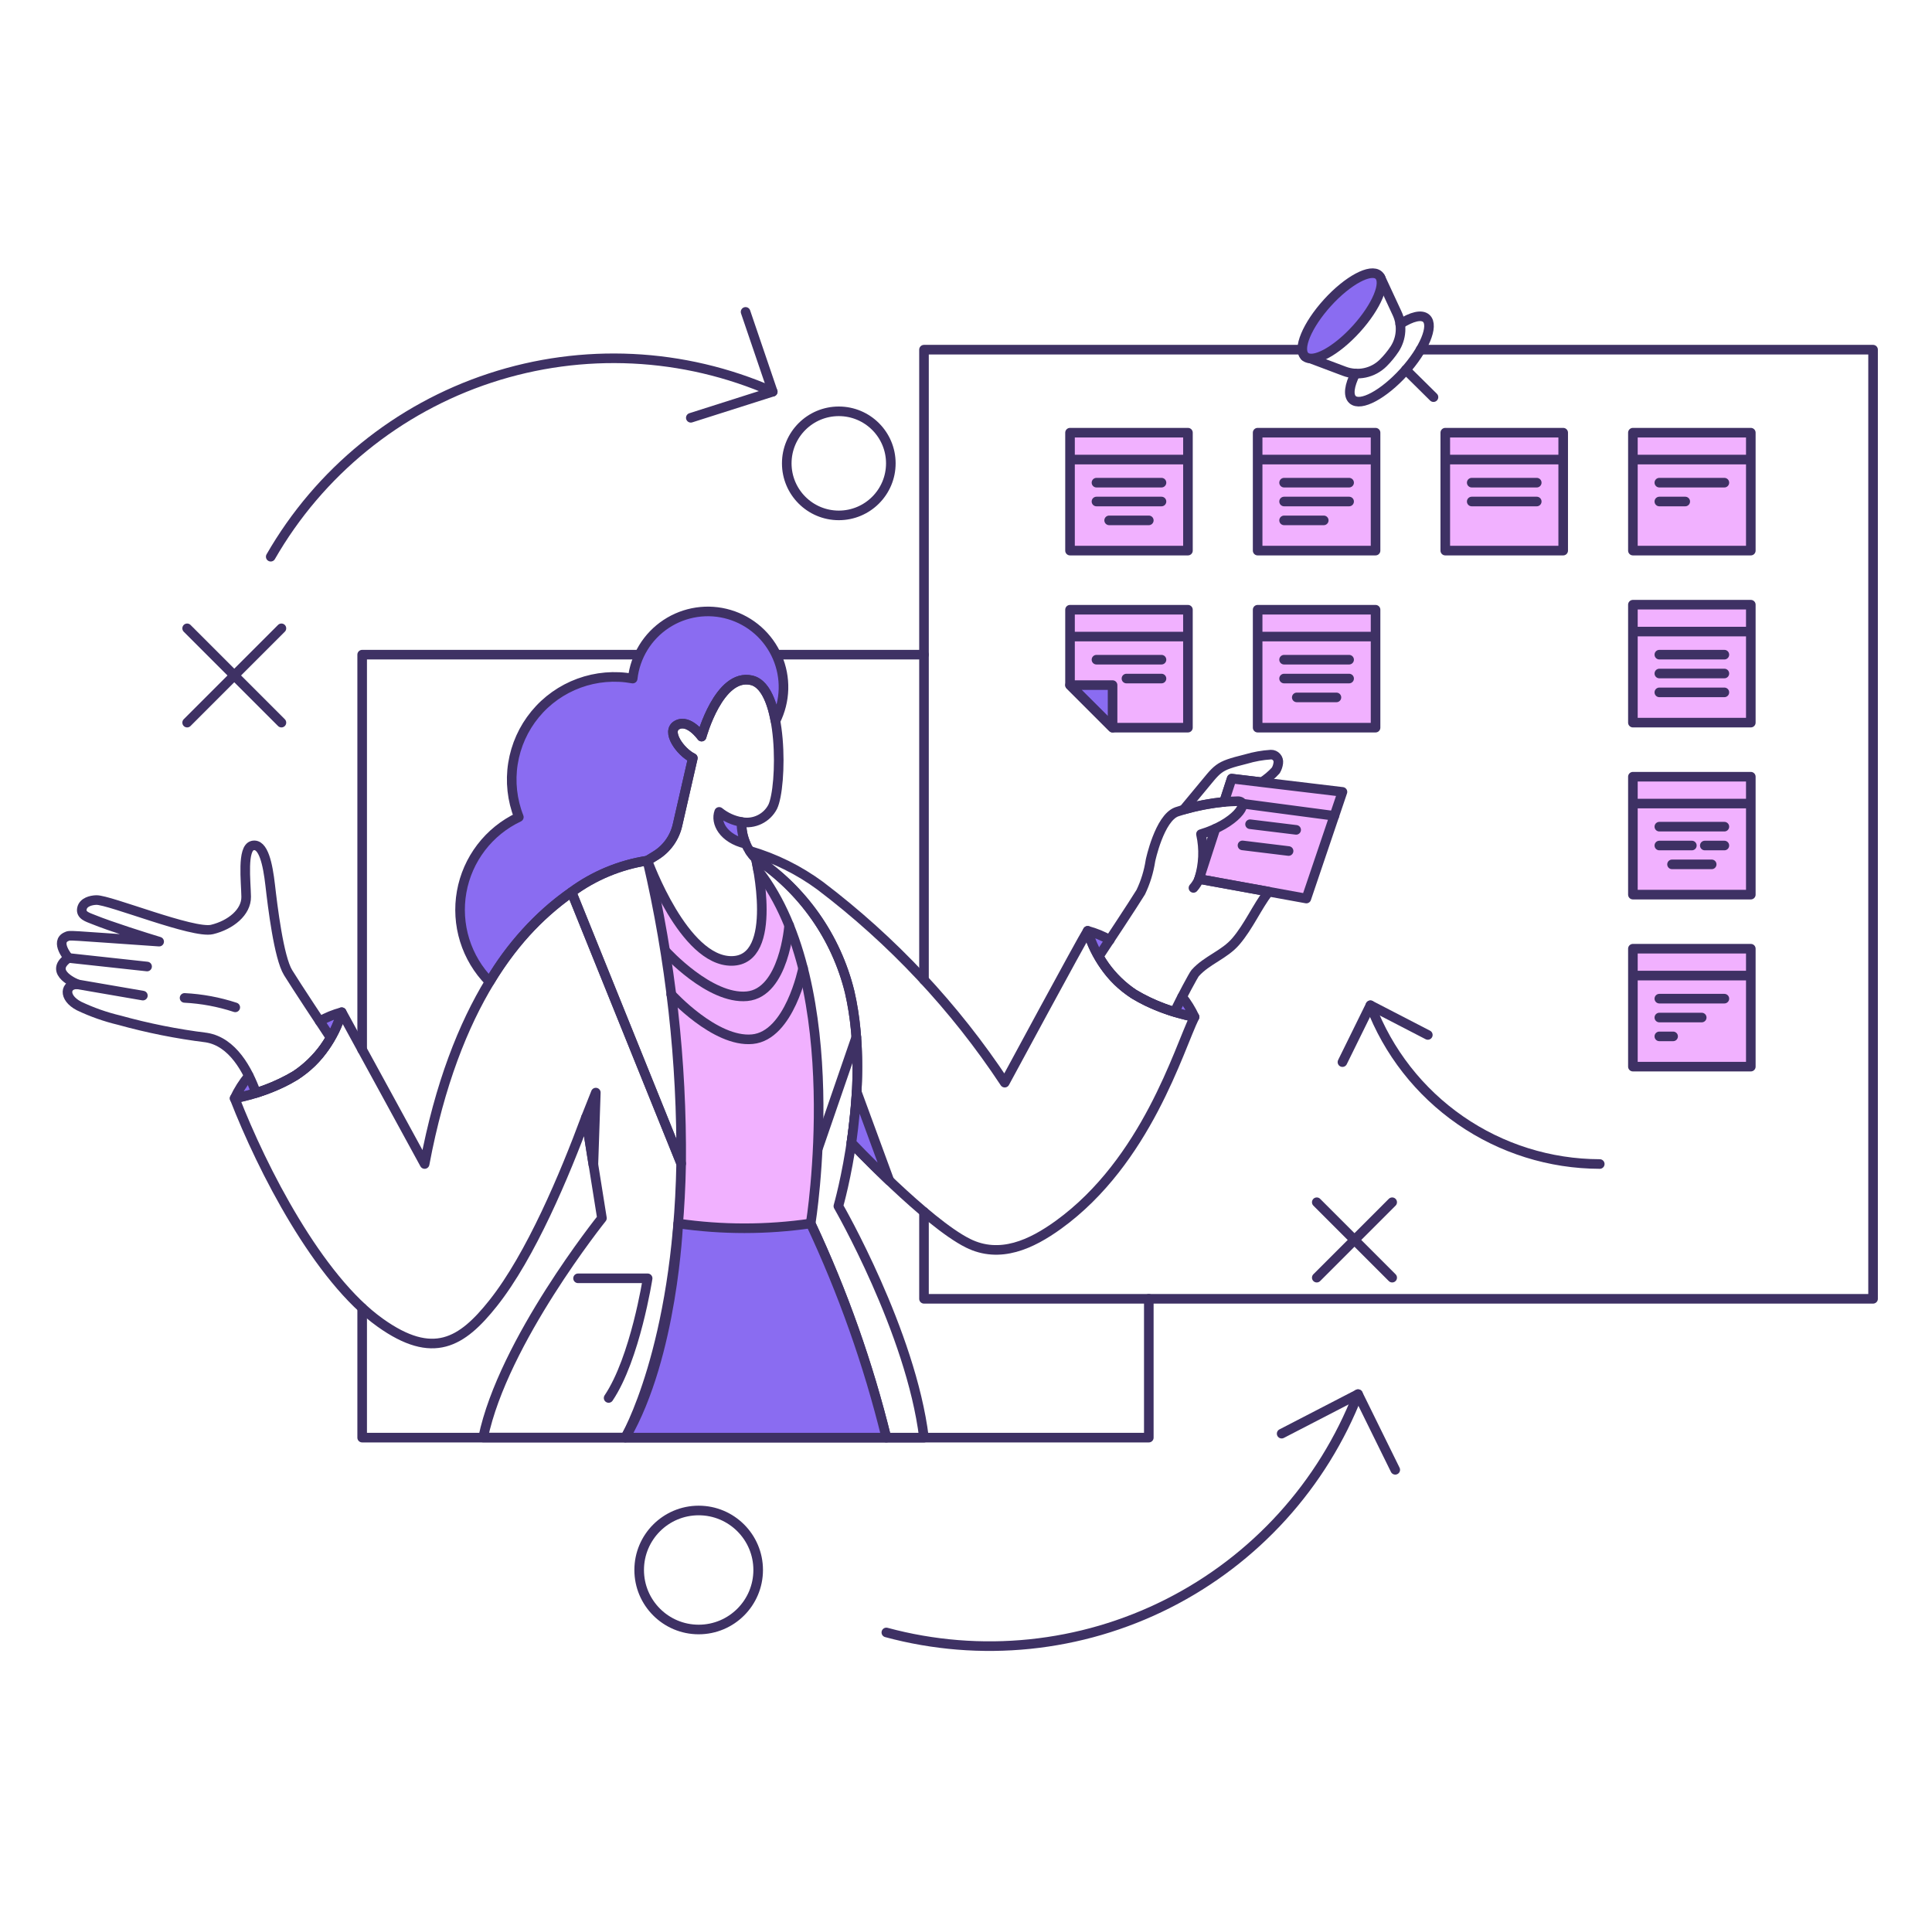 <svg xmlns="http://www.w3.org/2000/svg" width="151" height="150" viewBox="0 0 151 150" fill="none"><path d="M28.306 82.034V51.163H72.217" stroke="#3E3164" stroke-width="0.75" stroke-linecap="round" stroke-linejoin="round"></path><path d="M89.788 101.504V112.354H28.306V102.225" stroke="#3E3164" stroke-width="0.75" stroke-linecap="round" stroke-linejoin="round"></path><path d="M72.217 76.576V27.327H101.785" stroke="#3E3164" stroke-width="0.75" stroke-linecap="round" stroke-linejoin="round"></path><path d="M111.03 27.327H146.394V101.504H72.217V94.712" stroke="#3E3164" stroke-width="0.75" stroke-linecap="round" stroke-linejoin="round"></path><path d="M92.846 47.651H83.63V53.542L86.956 56.867H92.846V47.651Z" fill="#F1B1FF"></path><path d="M86.956 53.542V56.867L83.63 53.542H86.956Z" fill="#8A6CF1"></path><path d="M86.956 53.542V56.867L83.63 53.542H86.956Z" stroke="#3E3164" stroke-width="0.75" stroke-linecap="round" stroke-linejoin="round"></path><path d="M92.847 33.815H83.63V43.031H92.847V33.815Z" fill="#F1B1FF"></path><path d="M83.74 35.916H92.736" stroke="#3E3164" stroke-width="0.75" stroke-linecap="round" stroke-linejoin="round"></path><path d="M85.697 37.721H90.779" stroke="#3E3164" stroke-width="0.75" stroke-linecap="round" stroke-linejoin="round"></path><path d="M85.697 39.194H90.779" stroke="#3E3164" stroke-width="0.75" stroke-linecap="round" stroke-linejoin="round"></path><path d="M86.688 40.668H89.788" stroke="#3E3164" stroke-width="0.75" stroke-linecap="round" stroke-linejoin="round"></path><path d="M107.51 33.815H98.294V43.031H107.51V33.815Z" fill="#F1B1FF"></path><path d="M98.405 35.916H107.4" stroke="#3E3164" stroke-width="0.75" stroke-linecap="round" stroke-linejoin="round"></path><path d="M100.361 37.721H105.443" stroke="#3E3164" stroke-width="0.75" stroke-linecap="round" stroke-linejoin="round"></path><path d="M100.361 39.194H105.443" stroke="#3E3164" stroke-width="0.75" stroke-linecap="round" stroke-linejoin="round"></path><path d="M100.361 40.668H103.461" stroke="#3E3164" stroke-width="0.75" stroke-linecap="round" stroke-linejoin="round"></path><path d="M83.74 49.751H92.736" stroke="#3E3164" stroke-width="0.75" stroke-linecap="round" stroke-linejoin="round"></path><path d="M85.697 51.556H90.779" stroke="#3E3164" stroke-width="0.75" stroke-linecap="round" stroke-linejoin="round"></path><path d="M88.04 53.03H90.779" stroke="#3E3164" stroke-width="0.75" stroke-linecap="round" stroke-linejoin="round"></path><path d="M107.51 47.651H98.294V56.867H107.51V47.651Z" fill="#F1B1FF"></path><path d="M98.405 49.751H107.4" stroke="#3E3164" stroke-width="0.75" stroke-linecap="round" stroke-linejoin="round"></path><path d="M100.361 51.556H105.443" stroke="#3E3164" stroke-width="0.75" stroke-linecap="round" stroke-linejoin="round"></path><path d="M100.361 53.03H105.443" stroke="#3E3164" stroke-width="0.75" stroke-linecap="round" stroke-linejoin="round"></path><path d="M101.352 54.504H104.452" stroke="#3E3164" stroke-width="0.75" stroke-linecap="round" stroke-linejoin="round"></path><path d="M122.175 33.815H112.959V43.031H122.175V33.815Z" fill="#F1B1FF"></path><path d="M113.069 35.916H122.065" stroke="#3E3164" stroke-width="0.75" stroke-linecap="round" stroke-linejoin="round"></path><path d="M115.026 37.721H120.108" stroke="#3E3164" stroke-width="0.75" stroke-linecap="round" stroke-linejoin="round"></path><path d="M115.026 39.194H120.108" stroke="#3E3164" stroke-width="0.75" stroke-linecap="round" stroke-linejoin="round"></path><path d="M136.839 33.815H127.623V43.031H136.839V33.815Z" fill="#F1B1FF"></path><path d="M127.733 35.916H136.729" stroke="#3E3164" stroke-width="0.75" stroke-linecap="round" stroke-linejoin="round"></path><path d="M129.69 37.721H134.772" stroke="#3E3164" stroke-width="0.75" stroke-linecap="round" stroke-linejoin="round"></path><path d="M129.69 39.194H131.714" stroke="#3E3164" stroke-width="0.75" stroke-linecap="round" stroke-linejoin="round"></path><path d="M136.839 47.258H127.623V56.474H136.839V47.258Z" fill="#F1B1FF"></path><path d="M127.733 49.358H136.729" stroke="#3E3164" stroke-width="0.75" stroke-linecap="round" stroke-linejoin="round"></path><path d="M129.69 51.163H134.772" stroke="#3E3164" stroke-width="0.75" stroke-linecap="round" stroke-linejoin="round"></path><path d="M129.69 52.636H134.772" stroke="#3E3164" stroke-width="0.75" stroke-linecap="round" stroke-linejoin="round"></path><path d="M129.69 54.11H134.772" stroke="#3E3164" stroke-width="0.75" stroke-linecap="round" stroke-linejoin="round"></path><path d="M136.839 60.701H127.623V69.917H136.839V60.701Z" fill="#F1B1FF"></path><path d="M127.733 62.801H136.729" stroke="#3E3164" stroke-width="0.75" stroke-linecap="round" stroke-linejoin="round"></path><path d="M129.69 64.605H134.772" stroke="#3E3164" stroke-width="0.75" stroke-linecap="round" stroke-linejoin="round"></path><path d="M133.243 66.079H134.772" stroke="#3E3164" stroke-width="0.75" stroke-linecap="round" stroke-linejoin="round"></path><path d="M129.69 66.079H132.231" stroke="#3E3164" stroke-width="0.75" stroke-linecap="round" stroke-linejoin="round"></path><path d="M130.681 67.552H133.781" stroke="#3E3164" stroke-width="0.75" stroke-linecap="round" stroke-linejoin="round"></path><path d="M136.839 74.143H127.623V83.359H136.839V74.143Z" fill="#F1B1FF"></path><path d="M92.846 47.651H83.63V53.542L86.956 56.867H92.846V47.651Z" stroke="#3E3164" stroke-width="0.75" stroke-linecap="round" stroke-linejoin="round"></path><path d="M92.847 33.815H83.63V43.031H92.847V33.815Z" stroke="#3E3164" stroke-width="0.75" stroke-linecap="round" stroke-linejoin="round"></path><path d="M107.51 33.815H98.294V43.031H107.51V33.815Z" stroke="#3E3164" stroke-width="0.75" stroke-linecap="round" stroke-linejoin="round"></path><path d="M107.51 47.651H98.294V56.867H107.51V47.651Z" stroke="#3E3164" stroke-width="0.75" stroke-linecap="round" stroke-linejoin="round"></path><path d="M122.175 33.815H112.959V43.031H122.175V33.815Z" stroke="#3E3164" stroke-width="0.75" stroke-linecap="round" stroke-linejoin="round"></path><path d="M136.839 33.815H127.623V43.031H136.839V33.815Z" stroke="#3E3164" stroke-width="0.75" stroke-linecap="round" stroke-linejoin="round"></path><path d="M136.839 47.258H127.623V56.474H136.839V47.258Z" stroke="#3E3164" stroke-width="0.75" stroke-linecap="round" stroke-linejoin="round"></path><path d="M136.839 60.701H127.623V69.917H136.839V60.701Z" stroke="#3E3164" stroke-width="0.75" stroke-linecap="round" stroke-linejoin="round"></path><path d="M136.839 74.143H127.623V83.359H136.839V74.143Z" stroke="#3E3164" stroke-width="0.75" stroke-linecap="round" stroke-linejoin="round"></path><path d="M127.733 76.243H136.729" stroke="#3E3164" stroke-width="0.75" stroke-linecap="round" stroke-linejoin="round"></path><path d="M129.69 78.047H134.772" stroke="#3E3164" stroke-width="0.75" stroke-linecap="round" stroke-linejoin="round"></path><path d="M129.69 79.522H133.002" stroke="#3E3164" stroke-width="0.75" stroke-linecap="round" stroke-linejoin="round"></path><path d="M129.69 80.995H130.766" stroke="#3E3164" stroke-width="0.75" stroke-linecap="round" stroke-linejoin="round"></path><path d="M54.607 127.348C57.175 127.348 59.257 125.266 59.257 122.697C59.257 120.129 57.175 118.047 54.607 118.047C52.038 118.047 49.956 120.129 49.956 122.697C49.956 125.266 52.038 127.348 54.607 127.348Z" stroke="#3E3164" stroke-width="0.75" stroke-linecap="round" stroke-linejoin="round"></path><path d="M65.558 40.279C67.804 40.279 69.625 38.458 69.625 36.212C69.625 33.965 67.804 32.145 65.558 32.145C63.312 32.145 61.491 33.965 61.491 36.212C61.491 38.458 63.312 40.279 65.558 40.279Z" stroke="#3E3164" stroke-width="0.75" stroke-linecap="round" stroke-linejoin="round"></path><path d="M102.915 93.957L108.809 99.851" stroke="#3E3164" stroke-width="0.75" stroke-linecap="round" stroke-linejoin="round"></path><path d="M108.809 93.957L102.915 99.851" stroke="#3E3164" stroke-width="0.75" stroke-linecap="round" stroke-linejoin="round"></path><path d="M14.626 49.105L21.995 56.474" stroke="#3E3164" stroke-width="0.75" stroke-linecap="round" stroke-linejoin="round"></path><path d="M21.995 49.105L14.626 56.474" stroke="#3E3164" stroke-width="0.75" stroke-linecap="round" stroke-linejoin="round"></path><path d="M100.17 112.043L106.139 108.956L109.049 114.868" stroke="#3E3164" stroke-width="0.75" stroke-linecap="round" stroke-linejoin="round"></path><path d="M106.139 108.954C103.373 116.059 98.079 121.89 91.274 125.328C84.469 128.766 76.634 129.567 69.274 127.579" stroke="#3E3164" stroke-width="0.75" stroke-linecap="round" stroke-linejoin="round"></path><path d="M53.992 32.651L60.396 30.613L58.272 24.375" stroke="#3E3164" stroke-width="0.75" stroke-linecap="round" stroke-linejoin="round"></path><path d="M60.396 30.613C53.417 27.546 45.55 27.166 38.308 29.546C31.065 31.926 24.958 36.899 21.159 43.508" stroke="#3E3164" stroke-width="0.75" stroke-linecap="round" stroke-linejoin="round"></path><path d="M111.595 80.883L107.109 78.563L104.922 83.006" stroke="#3E3164" stroke-width="0.75" stroke-linecap="round" stroke-linejoin="round"></path><path d="M107.109 78.563C108.487 82.204 110.939 85.339 114.14 87.555C117.341 89.771 121.14 90.962 125.033 90.97" stroke="#3E3164" stroke-width="0.75" stroke-linecap="round" stroke-linejoin="round"></path><path d="M105.935 29.191C105.463 30.126 105.349 30.9 105.711 31.229C106.335 31.796 108.131 30.834 109.722 29.081C111.313 27.328 112.098 25.449 111.474 24.882C111.107 24.549 110.334 24.746 109.436 25.321" stroke="#3E3164" stroke-width="0.75" stroke-linecap="round" stroke-linejoin="round"></path><path d="M101.998 27.857L105.052 29.007C105.568 29.205 106.131 29.25 106.673 29.137C107.214 29.023 107.711 28.756 108.105 28.367C108.441 28.033 108.743 27.666 109.005 27.27C109.27 26.86 109.427 26.389 109.459 25.901C109.491 25.414 109.399 24.926 109.19 24.484L107.892 21.689L101.998 27.857Z" stroke="#3E3164" stroke-width="0.75" stroke-linecap="round" stroke-linejoin="round"></path><path d="M106.008 25.708C107.599 23.956 108.384 22.076 107.76 21.51C107.137 20.944 105.342 21.906 103.751 23.658C102.159 25.411 101.374 27.291 101.998 27.857C102.621 28.423 104.417 27.461 106.008 25.708Z" fill="#8A6CF1"></path><path d="M106.008 25.708C107.599 23.956 108.384 22.076 107.76 21.51C107.137 20.944 105.342 21.906 103.751 23.658C102.159 25.411 101.374 27.291 101.998 27.857C102.621 28.423 104.417 27.461 106.008 25.708Z" stroke="#3E3164" stroke-width="0.75" stroke-linecap="round" stroke-linejoin="round"></path><path d="M109.879 28.904L112.037 31.037" stroke="#3E3164" stroke-width="0.75" stroke-linecap="round" stroke-linejoin="round"></path><path d="M88.605 77.678C86.866 76.507 85.593 74.761 85.009 72.746C84.549 73.455 78.528 84.612 78.528 84.612C74.625 78.703 69.747 73.499 64.103 69.221C62.438 67.995 60.571 67.072 58.586 66.493C58.727 66.708 58.889 66.908 59.071 67.09C62.738 69.522 65.356 73.245 66.406 77.518C67.34 81.548 67.036 86.009 66.544 89.314C66.544 89.314 72.428 95.547 75.649 97.155C78.15 98.404 80.624 97.238 82.724 95.72C89.612 90.741 92.136 81.978 93.362 79.478C91.684 79.159 90.075 78.55 88.605 77.678Z" stroke="#3E3164" stroke-width="0.75" stroke-linecap="round" stroke-linejoin="round"></path><path d="M95.675 62.661L96.264 60.851L98.617 61.132C99.021 60.873 99.389 60.563 99.712 60.209C99.818 60.03 99.885 59.831 99.908 59.624C99.92 59.542 99.914 59.459 99.89 59.379C99.867 59.3 99.826 59.227 99.77 59.165C99.716 59.103 99.648 59.054 99.572 59.021C99.496 58.988 99.414 58.972 99.331 58.975C98.667 59.017 98.011 59.135 97.374 59.325C95.071 59.899 95.266 59.976 93.724 61.81C93.473 62.108 92.912 62.78 92.51 63.273C93.547 62.982 94.605 62.778 95.675 62.661Z" stroke="#3E3164" stroke-width="0.75" stroke-linecap="round" stroke-linejoin="round"></path><path d="M96.264 60.851L95.675 62.661C96.042 62.617 96.412 62.601 96.782 62.615C97.587 62.673 96.879 63.901 94.991 64.768L93.715 68.696L102.101 70.224L104.923 61.889L96.264 60.851Z" fill="#F1B1FF"></path><path d="M94.991 64.768L93.715 68.696L102.101 70.222L104.923 61.887L96.264 60.851L95.675 62.661" stroke="#3E3164" stroke-width="0.75" stroke-linecap="round" stroke-linejoin="round"></path><path d="M44.673 69.722C46.421 68.434 48.454 67.589 50.6 67.259L51.234 66.871C51.665 66.608 52.039 66.261 52.334 65.85C52.629 65.44 52.839 64.975 52.951 64.483L54.15 59.243C53.159 58.761 52.016 57.135 52.931 56.652C53.846 56.169 54.837 57.567 54.837 57.567C54.837 57.567 56.192 52.586 58.733 53.164C59.727 53.388 60.311 54.719 60.609 56.346C60.997 55.573 61.21 54.725 61.234 53.861C61.258 52.998 61.093 52.139 60.749 51.346C60.406 50.553 59.892 49.845 59.246 49.272C58.599 48.699 57.835 48.275 57.006 48.029C56.178 47.783 55.306 47.721 54.451 47.849C53.596 47.976 52.78 48.29 52.06 48.767C51.339 49.244 50.732 49.873 50.281 50.61C49.83 51.347 49.546 52.174 49.449 53.032C48.043 52.776 46.594 52.901 45.253 53.392C43.911 53.884 42.725 54.725 41.818 55.829C40.911 56.933 40.315 58.259 40.092 59.671C39.869 61.082 40.028 62.527 40.551 63.857C39.393 64.403 38.383 65.219 37.605 66.236C36.828 67.253 36.305 68.441 36.081 69.701C35.857 70.962 35.938 72.258 36.317 73.48C36.697 74.703 37.364 75.817 38.262 76.729C39.874 73.962 42.06 71.573 44.673 69.722Z" fill="#8A6CF1"></path><path d="M44.673 69.722C46.421 68.434 48.454 67.589 50.6 67.259L51.234 66.871C51.665 66.608 52.039 66.261 52.334 65.85C52.629 65.44 52.839 64.975 52.951 64.483L54.15 59.243C53.159 58.761 52.016 57.135 52.931 56.652C53.846 56.169 54.837 57.567 54.837 57.567C54.837 57.567 56.192 52.586 58.733 53.164C59.727 53.388 60.311 54.719 60.609 56.346C60.997 55.573 61.21 54.725 61.234 53.861C61.258 52.998 61.093 52.139 60.749 51.346C60.406 50.553 59.892 49.845 59.246 49.272C58.599 48.699 57.835 48.275 57.006 48.029C56.178 47.783 55.306 47.721 54.451 47.849C53.596 47.976 52.78 48.29 52.06 48.767C51.339 49.244 50.732 49.873 50.281 50.61C49.83 51.347 49.546 52.174 49.449 53.032C48.043 52.776 46.594 52.901 45.253 53.392C43.911 53.884 42.725 54.725 41.818 55.829C40.911 56.933 40.315 58.259 40.092 59.671C39.869 61.082 40.028 62.527 40.551 63.857C39.393 64.403 38.383 65.219 37.605 66.236C36.828 67.253 36.305 68.441 36.081 69.701C35.857 70.962 35.938 72.258 36.317 73.48C36.697 74.703 37.364 75.817 38.262 76.729C39.874 73.962 42.06 71.573 44.673 69.722Z" stroke="#3E3164" stroke-width="0.75" stroke-linecap="round" stroke-linejoin="round"></path><path d="M53.007 95.617C56.44 96.112 59.925 96.112 63.357 95.617C63.357 95.617 66.342 77.121 59.253 68.028C59.615 70.139 60.144 75.069 57.189 75.096C53.428 75.13 50.597 67.257 50.597 67.257C52.665 76.465 53.771 86.246 53.007 95.617Z" fill="#F1B1FF"></path><path d="M65.525 94.261C65.525 94.261 68.168 85.113 66.406 77.516C65.355 73.243 62.737 69.522 59.071 67.09C59.094 67.191 59.174 67.556 59.256 68.031C66.345 77.123 63.36 95.619 63.36 95.619C65.873 100.992 67.855 106.598 69.278 112.356H72.216C71.2 104.087 65.525 94.261 65.525 94.261Z" stroke="#3E3164" stroke-width="0.75" stroke-linecap="round" stroke-linejoin="round"></path><path d="M24.986 79.811L25.836 81.095C26.185 80.46 26.475 79.795 26.703 79.108C26.103 79.266 25.526 79.503 24.986 79.811Z" fill="#8A6CF1"></path><path d="M19.443 84.086C19.001 84.621 18.629 85.21 18.336 85.839C18.901 85.73 19.46 85.589 20.009 85.418C19.846 84.964 19.656 84.519 19.443 84.086Z" fill="#8A6CF1"></path><path d="M19.443 84.086C19.001 84.621 18.629 85.21 18.336 85.839C20.018 85.52 21.633 84.911 23.107 84.039C24.847 82.868 26.12 81.123 26.704 79.108C26.103 79.266 25.526 79.503 24.987 79.811" stroke="#3E3164" stroke-width="0.75" stroke-linecap="round" stroke-linejoin="round"></path><path d="M50.6 67.257C48.455 67.587 46.421 68.432 44.673 69.719L53.237 90.934C53.303 82.965 52.417 75.016 50.6 67.257Z" stroke="#3E3164" stroke-width="0.75" stroke-linecap="round" stroke-linejoin="round"></path><path d="M44.672 69.722C40.608 72.51 35.543 78.433 33.188 90.97C33.188 90.97 27.083 79.776 26.707 79.104C26.123 81.118 24.85 82.864 23.11 84.035C21.636 84.907 20.021 85.516 18.339 85.835C20.507 91.406 24.87 99.918 29.718 103.372C33.847 106.318 36.088 104.934 38.541 101.85C41.489 98.141 44.145 91.785 45.792 87.341L47.046 95.202C47.046 95.202 39.32 104.829 37.761 112.347H48.872C48.872 112.347 52.977 105.36 53.237 90.929L44.672 69.722Z" stroke="#3E3164" stroke-width="0.75" stroke-linecap="round" stroke-linejoin="round"></path><path d="M86.738 73.457C86.195 73.145 85.614 72.907 85.009 72.746C85.239 73.439 85.532 74.109 85.884 74.748L86.738 73.457Z" fill="#8A6CF1"></path><path d="M91.801 79.088C92.315 79.245 92.837 79.374 93.365 79.476C93.103 78.914 92.777 78.385 92.394 77.898C92.188 78.304 91.977 78.722 91.801 79.088Z" fill="#8A6CF1"></path><path d="M86.738 73.457C86.195 73.146 85.613 72.907 85.009 72.746C85.592 74.761 86.865 76.507 88.605 77.678C90.075 78.55 91.686 79.159 93.365 79.477C93.103 78.916 92.777 78.386 92.394 77.9" stroke="#3E3164" stroke-width="0.75" stroke-linecap="round" stroke-linejoin="round"></path><path d="M25.836 81.095C25.157 80.071 23.157 77.051 22.516 76.012C21.786 74.828 21.306 70.815 21.118 69.178C20.93 67.542 20.587 65.889 19.745 66.081C18.902 66.273 19.222 68.874 19.24 70.08C19.258 71.287 18.034 72.287 16.573 72.641C15.111 72.995 8.544 70.313 7.528 70.34C7.1 70.352 6.524 70.503 6.409 70.983C6.273 71.53 6.873 71.688 7.266 71.848C8.644 72.411 11.426 73.283 12.439 73.59C5.13 73.09 5.499 73.068 5.2 73.199C4.271 73.595 5.35 74.865 5.35 74.865C3.682 76.017 6.068 76.928 6.068 76.928C5.097 76.882 4.885 77.948 6.177 78.622C7.184 79.101 8.239 79.472 9.323 79.73C11.555 80.35 13.829 80.804 16.128 81.089C18.187 81.418 19.362 83.62 20.017 85.418C23.301 84.391 24.792 82.977 25.836 81.095Z" stroke="#3E3164" stroke-width="0.75" stroke-linecap="round" stroke-linejoin="round"></path><path d="M93.715 68.696C94.072 67.56 94.123 66.35 93.864 65.188C96.575 64.375 97.726 62.681 96.778 62.613C95.141 62.649 93.52 62.93 91.967 63.447C90.612 63.943 89.918 67.253 89.918 67.253C89.788 68.109 89.533 68.942 89.159 69.722C88.515 70.767 86.562 73.714 85.88 74.744C86.925 76.623 88.435 78.059 91.797 79.084C92.366 77.905 93.284 76.192 93.411 76.049C94.32 75.026 95.703 74.616 96.597 73.564C97.605 72.379 98.218 70.919 99.152 69.684L93.715 68.696Z" stroke="#3E3164" stroke-width="0.75" stroke-linecap="round" stroke-linejoin="round"></path><path d="M93.277 69.392C93.46 69.186 93.609 68.95 93.715 68.695" stroke="#3E3164" stroke-width="0.75" stroke-linecap="round" stroke-linejoin="round"></path><path d="M6.059 76.928L11.167 77.808" stroke="#3E3164" stroke-width="0.75" stroke-linecap="round" stroke-linejoin="round"></path><path d="M5.341 74.865L11.496 75.535" stroke="#3E3164" stroke-width="0.75" stroke-linecap="round" stroke-linejoin="round"></path><path d="M14.425 77.989C15.773 78.057 17.106 78.305 18.388 78.727" stroke="#3E3164" stroke-width="0.75" stroke-linecap="round" stroke-linejoin="round"></path><path d="M54.836 57.567C54.836 57.567 53.845 56.169 52.93 56.652C52.015 57.135 53.158 58.761 54.149 59.244L52.95 64.483C52.838 64.976 52.628 65.441 52.333 65.851C52.038 66.261 51.664 66.608 51.233 66.871L50.599 67.259C50.599 67.259 53.43 75.133 57.191 75.099C60.952 75.064 59.071 67.09 59.071 67.09C58.395 66.414 57.999 65.508 57.963 64.552L57.952 64.241C58.432 64.331 58.928 64.264 59.367 64.05C59.807 63.837 60.166 63.488 60.391 63.055C61.138 61.53 61.272 53.737 58.731 53.161C56.19 52.585 54.836 57.567 54.836 57.567Z" stroke="#3E3164" stroke-width="0.75" stroke-linecap="round" stroke-linejoin="round"></path><path d="M57.953 64.241C57.313 64.132 56.712 63.859 56.208 63.45C55.899 64.276 56.511 65.53 58.288 65.947C58.056 65.409 57.941 64.827 57.953 64.241Z" fill="#8A6CF1"></path><path d="M57.953 64.241C57.313 64.132 56.712 63.859 56.208 63.45C55.899 64.276 56.511 65.53 58.288 65.947C58.056 65.409 57.941 64.827 57.953 64.241Z" stroke="#3E3164" stroke-width="0.75" stroke-linecap="round" stroke-linejoin="round"></path><path d="M45.179 99.902H50.617C50.617 99.902 49.651 106.154 47.568 109.254" stroke="#3E3164" stroke-width="0.75" stroke-linecap="round" stroke-linejoin="round"></path><path d="M63.932 89.744L66.929 81.043" stroke="#3E3164" stroke-width="0.75" stroke-linecap="round" stroke-linejoin="round"></path><path d="M48.872 112.354H69.275C67.862 106.592 65.88 100.986 63.357 95.617C59.925 96.114 56.439 96.114 53.007 95.617C53.007 95.617 52.599 105.917 48.872 112.354Z" fill="#8A6CF1"></path><path d="M48.872 112.354H69.275C67.862 106.592 65.88 100.986 63.357 95.617C59.925 96.114 56.439 96.114 53.007 95.617C53.007 95.617 52.599 105.917 48.872 112.354Z" stroke="#3E3164" stroke-width="0.75" stroke-linecap="round" stroke-linejoin="round"></path><path d="M52.458 77.707C52.458 77.707 55.886 81.488 58.801 81.214C61.717 80.94 62.766 75.672 62.766 75.672" stroke="#3E3164" stroke-width="0.75" stroke-linecap="round" stroke-linejoin="round"></path><path d="M52.039 74.351C52.039 74.351 55.466 78.131 58.382 77.858C61.297 77.585 61.676 72.316 61.676 72.316" stroke="#3E3164" stroke-width="0.75" stroke-linecap="round" stroke-linejoin="round"></path><path d="M46.568 85.388L46.377 91.038L45.789 87.349L46.568 85.388Z" fill="#8A6CF1"></path><path d="M46.568 85.388L46.377 91.038L45.789 87.349L46.568 85.388Z" stroke="#3E3164" stroke-width="0.75" stroke-linecap="round" stroke-linejoin="round"></path><path d="M66.956 85.319C66.807 87.541 66.544 89.311 66.544 89.311C66.544 89.311 67.82 90.664 69.509 92.27L66.956 85.319Z" fill="#8A6CF1"></path><path d="M66.956 85.319C66.807 87.541 66.544 89.311 66.544 89.311C66.544 89.311 67.82 90.664 69.509 92.27L66.956 85.319Z" stroke="#3E3164" stroke-width="0.75" stroke-linecap="round" stroke-linejoin="round"></path><path d="M97.097 62.806L104.289 63.759" stroke="#3E3164" stroke-width="0.75" stroke-linecap="round" stroke-linejoin="round"></path><path d="M97.701 64.415L101.304 64.855" stroke="#3E3164" stroke-width="0.75" stroke-linecap="round" stroke-linejoin="round"></path><path d="M97.109 66.069L100.713 66.509" stroke="#3E3164" stroke-width="0.75" stroke-linecap="round" stroke-linejoin="round"></path></svg>